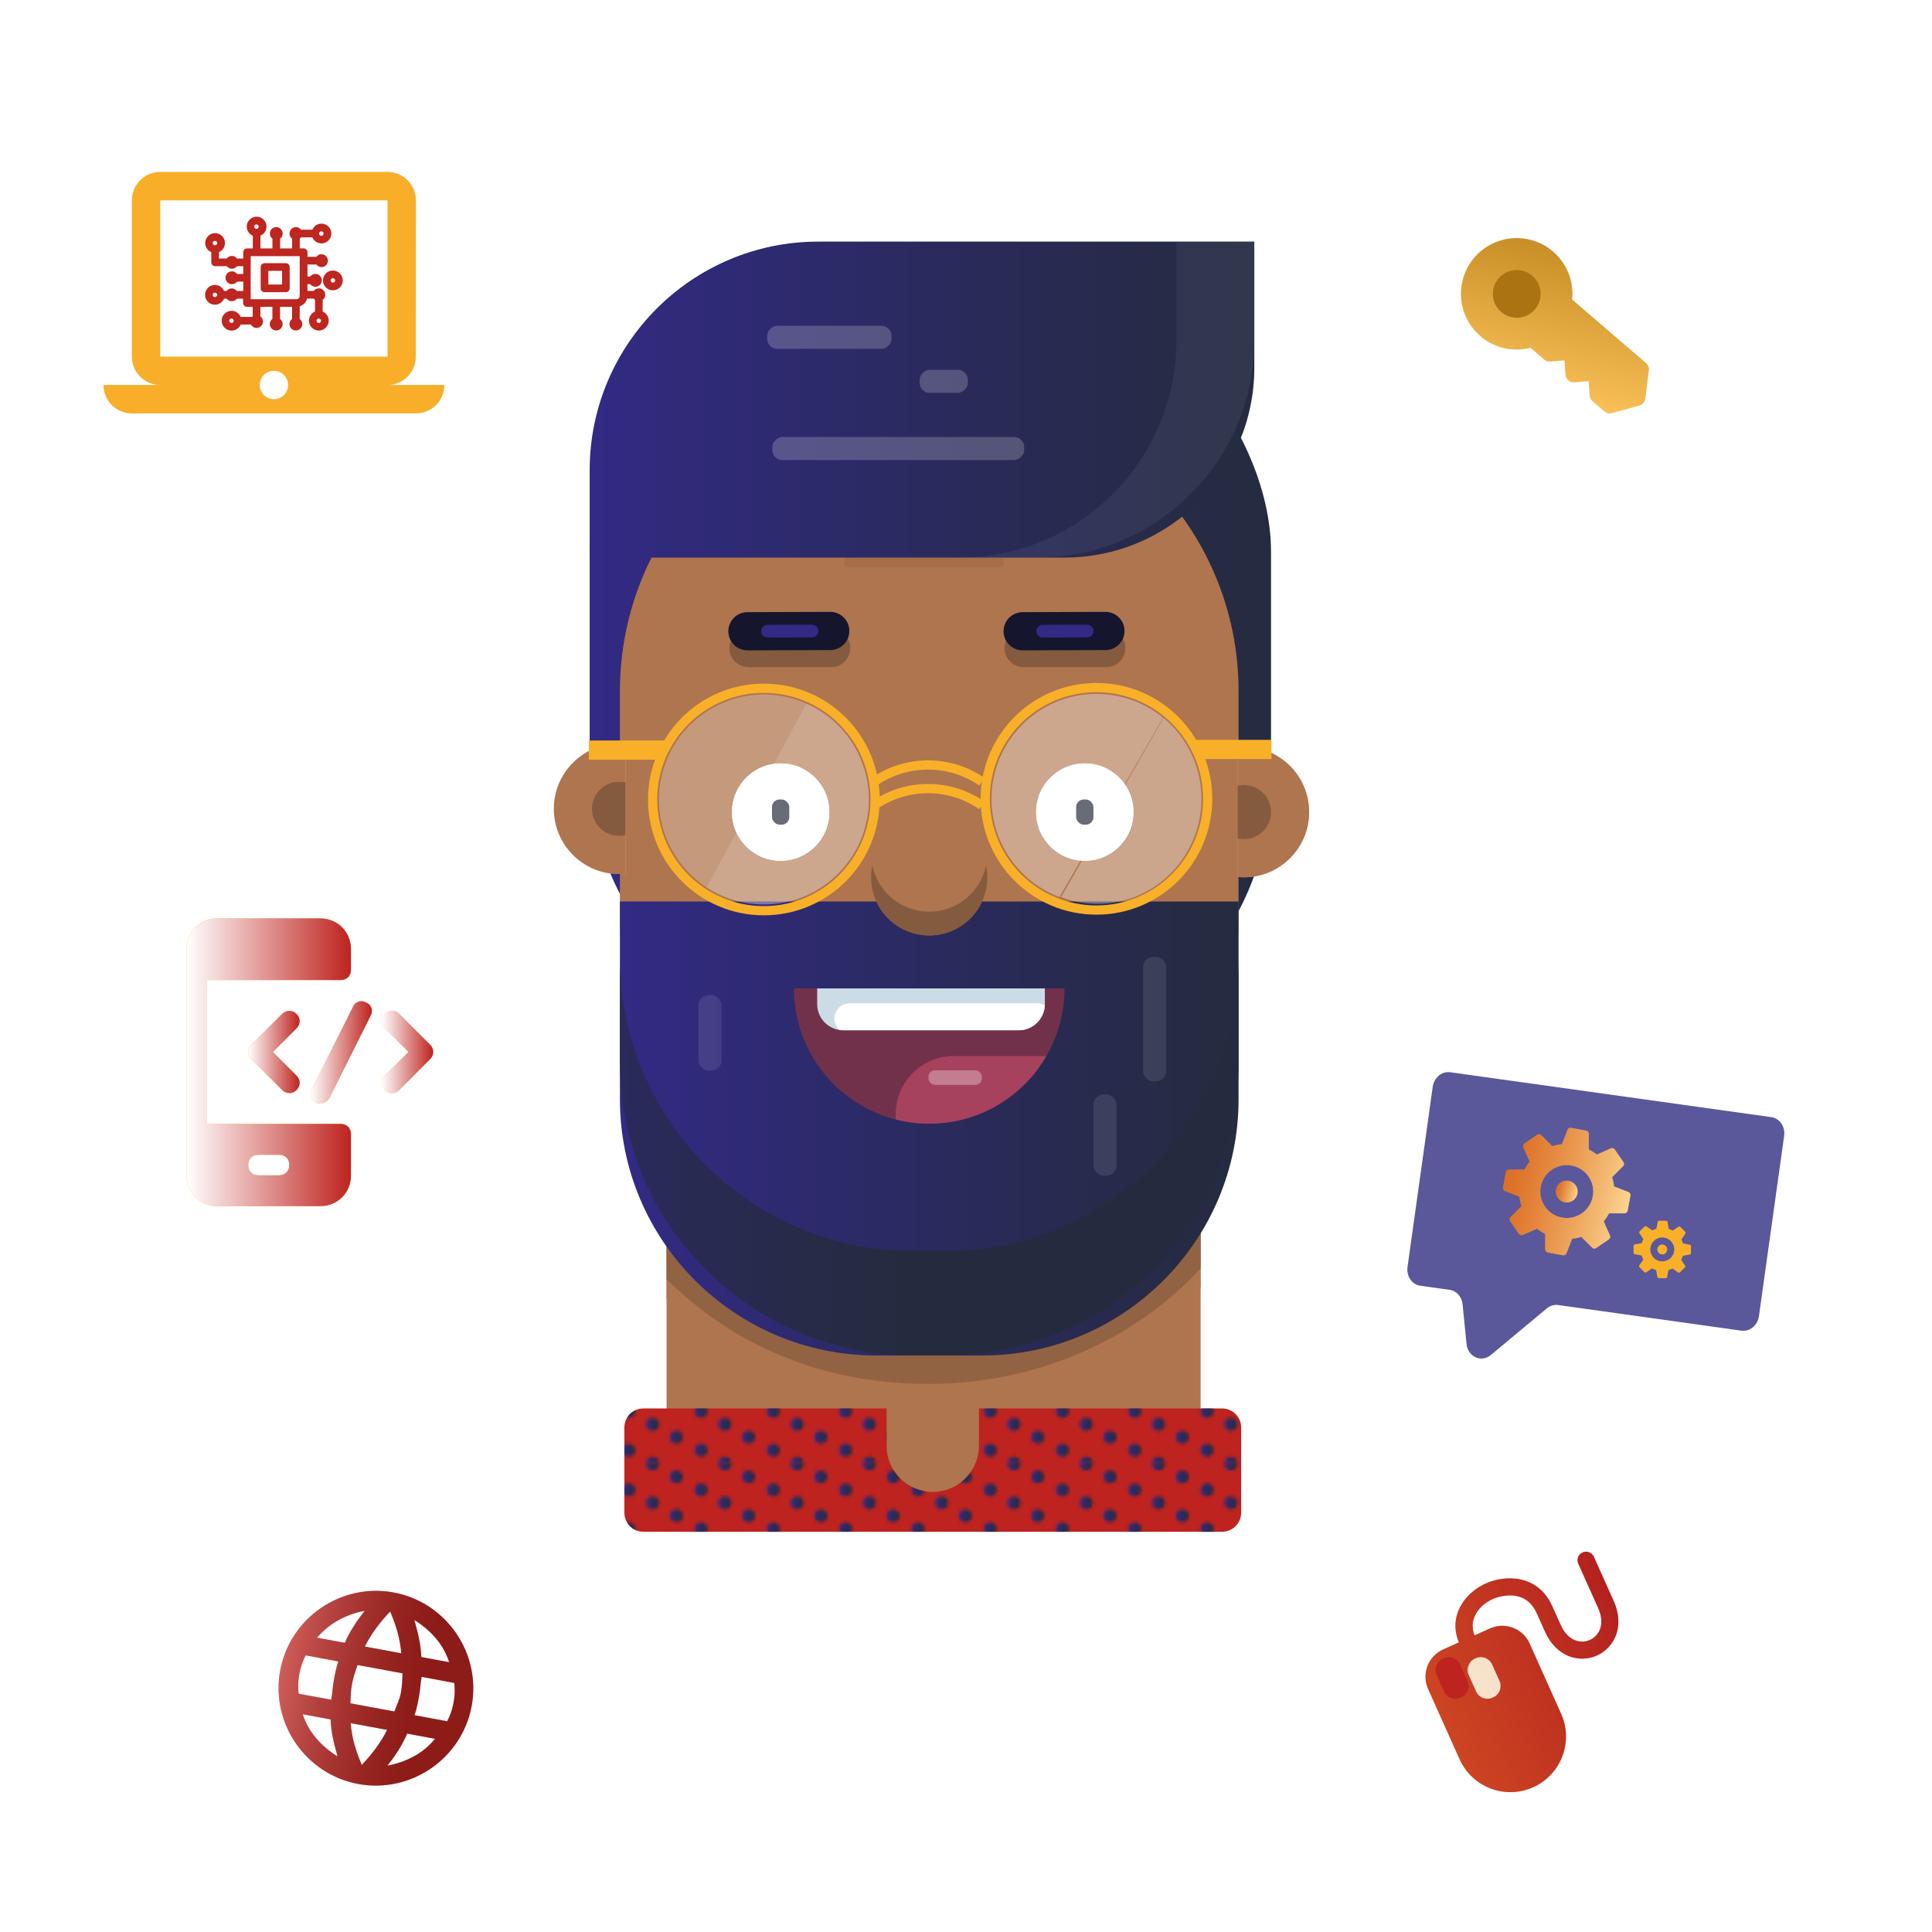 <?xml version="1.0" encoding="UTF-8"?>
<svg xmlns="http://www.w3.org/2000/svg" xmlns:xlink="http://www.w3.org/1999/xlink" viewBox="0 0 750 750">
  <defs>
    <style>
      .cls-1, .cls-2 {
        opacity: .68;
      }

      .cls-3, .cls-4 {
        fill: #be2620;
      }

      .cls-5 {
        fill: #ac7313;
      }

      .cls-6 {
        fill: #f8ae29;
      }

      .cls-7 {
        fill: #be231f;
      }

      .cls-8, .cls-9, .cls-10, .cls-11, .cls-12, .cls-13, .cls-14, .cls-15 {
        fill: #fff;
      }

      .cls-16 {
        fill: url(#Dégradé_sans_nom_45);
      }

      .cls-16, .cls-4 {
        fill-rule: evenodd;
      }

      .cls-17, .cls-18, .cls-11 {
        opacity: .24;
      }

      .cls-17, .cls-2, .cls-19 {
        fill: #845b3e;
      }

      .cls-20 {
        fill: url(#Dégradé_sans_nom_97-2);
      }

      .cls-21 {
        fill: url(#Dégradé_sans_nom_8-2);
      }

      .cls-22 {
        fill: url(#Dégradé_sans_nom_97-4);
      }

      .cls-23 {
        fill: #5a579b;
      }

      .cls-24, .cls-9 {
        opacity: .26;
      }

      .cls-24, .cls-25 {
        mix-blend-mode: multiply;
      }

      .cls-26 {
        fill: url(#Dégradé_sans_nom_97-9);
      }

      .cls-27 {
        fill: #bd241f;
        opacity: .33;
      }

      .cls-28 {
        isolation: isolate;
      }

      .cls-29 {
        fill: url(#Dégradé_sans_nom_97);
      }

      .cls-30 {
        fill: #15152d;
      }

      .cls-31 {
        fill: url(#Dégradé_sans_nom_97-11);
      }

      .cls-32 {
        fill: #4e0e1e;
      }

      .cls-10 {
        opacity: .1;
      }

      .cls-33 {
        fill: #d1def2;
        opacity: .07;
      }

      .cls-34 {
        fill: url(#Dégradé_sans_nom_38-2);
      }

      .cls-35 {
        fill: url(#Dégradé_sans_nom_97-6);
      }

      .cls-36 {
        fill: url(#Dégradé_sans_nom_97-5);
      }

      .cls-37 {
        stroke: #f9b029;
        stroke-miterlimit: 10;
        stroke-width: 3.58px;
      }

      .cls-37, .cls-38 {
        fill: none;
      }

      .cls-39 {
        fill: #af754e;
      }

      .cls-40 {
        fill: url(#Dégradé_sans_nom_8-3);
      }

      .cls-41 {
        fill: url(#Dégradé_sans_nom_97-3);
      }

      .cls-42 {
        fill: #72314a;
      }

      .cls-43 {
        fill: url(#Dégradé_sans_nom_97-10);
      }

      .cls-44 {
        fill: url(#Dégradé_sans_nom_13);
        opacity: .22;
      }

      .cls-45 {
        fill: #7f1818;
      }

      .cls-46 {
        mix-blend-mode: hard-light;
        opacity: .69;
      }

      .cls-47 {
        fill: #15182d;
      }

      .cls-48 {
        fill: url(#Dégradé_sans_nom_96);
      }

      .cls-49 {
        fill: url(#Dégradé_sans_nom_97-8);
      }

      .cls-12 {
        opacity: .2;
      }

      .cls-13 {
        opacity: .35;
      }

      .cls-50 {
        fill: url(#Dégradé_sans_nom_8);
      }

      .cls-51 {
        fill: #cbdce6;
      }

      .cls-52 {
        fill: url(#Dégradé_sans_nom_97-7);
      }

      .cls-53 {
        fill: url(#Dégradé_sans_nom_38);
      }

      .cls-54 {
        fill: #f5bf9b;
        opacity: .63;
      }

      .cls-55 {
        fill: #383838;
      }

      .cls-56 {
        fill: #f9b029;
      }

      .cls-57 {
        fill: url(#Dégradé_sans_nom_8-4);
      }

      .cls-58 {
        fill: #322a84;
      }

      .cls-14 {
        opacity: .31;
      }

      .cls-59 {
        fill: url(#Nouveau_motif);
      }

      .cls-15 {
        opacity: .36;
      }

      .cls-60 {
        fill: #a6425e;
      }
    </style>
    <linearGradient id="Dégradé_sans_nom_97" data-name="Dégradé sans nom 97" x1="228.91" y1="258.42" x2="493.41" y2="258.42" gradientUnits="userSpaceOnUse">
      <stop offset="0" stop-color="#322a84"/>
      <stop offset=".62" stop-color="#292a56"/>
      <stop offset="1" stop-color="#252b3f"/>
    </linearGradient>
    <linearGradient id="Dégradé_sans_nom_97-2" data-name="Dégradé sans nom 97" x1="240.65" y1="438.09" x2="480.81" y2="438.09" xlink:href="#Dégradé_sans_nom_97"/>
    <linearGradient id="Dégradé_sans_nom_97-3" data-name="Dégradé sans nom 97" x1="109.03" y1="449.01" x2="349.19" y2="449.01" xlink:href="#Dégradé_sans_nom_97"/>
    <linearGradient id="Dégradé_sans_nom_97-4" data-name="Dégradé sans nom 97" x1="-35.95" y1="-15750.58" x2="-31.82" y2="-15750.58" gradientTransform="translate(45.22 -15725.81) scale(1 -1)" xlink:href="#Dégradé_sans_nom_97"/>
    <linearGradient id="Dégradé_sans_nom_97-5" data-name="Dégradé sans nom 97" x1="-43.51" y1="-15746.45" x2="-39.38" y2="-15746.45" gradientTransform="translate(45.22 -15725.81) scale(1 -1)" xlink:href="#Dégradé_sans_nom_97"/>
    <linearGradient id="Dégradé_sans_nom_97-6" data-name="Dégradé sans nom 97" x1="-28.39" y1="-15742.32" x2="-24.26" y2="-15742.32" gradientTransform="translate(45.22 -15725.81) scale(1 -1)" xlink:href="#Dégradé_sans_nom_97"/>
    <linearGradient id="Dégradé_sans_nom_97-7" data-name="Dégradé sans nom 97" x1="-35.95" y1="-15738.2" x2="-31.82" y2="-15738.2" gradientTransform="translate(45.22 -15725.81) scale(1 -1)" xlink:href="#Dégradé_sans_nom_97"/>
    <linearGradient id="Dégradé_sans_nom_97-8" data-name="Dégradé sans nom 97" x1="-43.51" y1="-15734.07" x2="-39.38" y2="-15734.07" gradientTransform="translate(45.22 -15725.81) scale(1 -1)" xlink:href="#Dégradé_sans_nom_97"/>
    <linearGradient id="Dégradé_sans_nom_97-9" data-name="Dégradé sans nom 97" x1="-28.39" y1="-15729.94" x2="-24.26" y2="-15729.94" gradientTransform="translate(45.22 -15725.81) scale(1 -1)" xlink:href="#Dégradé_sans_nom_97"/>
    <linearGradient id="Dégradé_sans_nom_97-10" data-name="Dégradé sans nom 97" x1="-35.95" y1="-15725.81" x2="-31.82" y2="-15725.81" gradientTransform="translate(45.22 -15725.81) scale(1 -1)" xlink:href="#Dégradé_sans_nom_97"/>
    <pattern id="Nouveau_motif" data-name="Nouveau motif" x="0" y="0" width="22.68" height="24.77" patternTransform="translate(1305.77 1818.8) scale(1.22)" patternUnits="userSpaceOnUse" viewBox="0 0 22.68 24.77">
      <g>
        <rect class="cls-38" width="22.68" height="24.77"/>
        <circle class="cls-22" cx="11.34" cy="24.77" r="2.06"/>
        <circle class="cls-36" cx="3.78" cy="20.64" r="2.06"/>
        <circle class="cls-35" cx="18.9" cy="16.51" r="2.06"/>
        <circle class="cls-52" cx="11.34" cy="12.39" r="2.06"/>
        <circle class="cls-49" cx="3.78" cy="8.26" r="2.06"/>
        <circle class="cls-26" cx="18.9" cy="4.13" r="2.06"/>
        <circle class="cls-43" cx="11.34" cy="0" r="2.06"/>
      </g>
    </pattern>
    <linearGradient id="Dégradé_sans_nom_97-11" data-name="Dégradé sans nom 97" x1="228.91" y1="155.13" x2="486.92" y2="155.13" xlink:href="#Dégradé_sans_nom_97"/>
    <linearGradient id="Dégradé_sans_nom_45" data-name="Dégradé sans nom 45" x1="252" y1="1289.81" x2="327.63" y2="1289.81" gradientTransform="translate(96.18 -665.66) rotate(10.51)" gradientUnits="userSpaceOnUse">
      <stop offset="0" stop-color="#fff"/>
      <stop offset=".1" stop-color="#c9c9c9"/>
      <stop offset=".23" stop-color="#8d8d8d"/>
      <stop offset=".36" stop-color="#5a5a5a"/>
      <stop offset=".48" stop-color="#333"/>
      <stop offset=".58" stop-color="#171717"/>
      <stop offset=".68" stop-color="#060606"/>
      <stop offset=".75" stop-color="#000"/>
    </linearGradient>
    <linearGradient id="Dégradé_sans_nom_8" data-name="Dégradé sans nom 8" x1="72.41" y1="412.37" x2="136.24" y2="412.37" gradientUnits="userSpaceOnUse">
      <stop offset="0" stop-color="#fff"/>
      <stop offset="1" stop-color="#be231f"/>
    </linearGradient>
    <linearGradient id="Dégradé_sans_nom_8-2" data-name="Dégradé sans nom 8" x1="96.35" y1="408.38" x2="116.3" y2="408.38" xlink:href="#Dégradé_sans_nom_8"/>
    <linearGradient id="Dégradé_sans_nom_8-3" data-name="Dégradé sans nom 8" x1="148.21" y1="408.38" x2="168.16" y2="408.38" xlink:href="#Dégradé_sans_nom_8"/>
    <linearGradient id="Dégradé_sans_nom_8-4" data-name="Dégradé sans nom 8" x1="120.52" y1="408.5" x2="144.39" y2="408.5" xlink:href="#Dégradé_sans_nom_8"/>
    <linearGradient id="Dégradé_sans_nom_38" data-name="Dégradé sans nom 38" x1="675.91" y1="456.71" x2="684.4" y2="456.71" gradientTransform="translate(38.93 -126.6) rotate(12.1)" gradientUnits="userSpaceOnUse">
      <stop offset="0" stop-color="#bd251f"/>
      <stop offset=".1" stop-color="#c0302b"/>
      <stop offset=".27" stop-color="#ca504b"/>
      <stop offset=".51" stop-color="#d9837f"/>
      <stop offset=".8" stop-color="#eec8c7"/>
      <stop offset="1" stop-color="#fff"/>
    </linearGradient>
    <linearGradient id="Dégradé_sans_nom_38-2" data-name="Dégradé sans nom 38" x1="655.47" y1="456.71" x2="704.83" y2="456.71" xlink:href="#Dégradé_sans_nom_38"/>
    <linearGradient id="Dégradé_sans_nom_13" data-name="Dégradé sans nom 13" x1="529.48" y1="152.75" x2="587.86" y2="152.75" gradientTransform="translate(325.4 633.05) rotate(-76.46)" gradientUnits="userSpaceOnUse">
      <stop offset="0" stop-color="#fff"/>
      <stop offset="1" stop-color="#1d1d1b"/>
    </linearGradient>
    <linearGradient id="Dégradé_sans_nom_96" data-name="Dégradé sans nom 96" x1="529.62" y1="637.26" x2="609.35" y2="637.26" gradientTransform="translate(-184.79 301.35) rotate(-24.14)" gradientUnits="userSpaceOnUse">
      <stop offset="0" stop-color="#f9ae29"/>
      <stop offset="1" stop-color="#911d1d"/>
    </linearGradient>
  </defs>
  <g class="cls-28">
    <g id="Calque_1" data-name="Calque 1">
      <g>
        <g>
          <path class="cls-8" d="M617.39,179.26h1.9c-.09-.5-.13-1.02-.13-1.55,0-5,4.05-9.06,9.06-9.06,5,0,9.06,4.05,9.06,9.06,0,.53-.05,1.04-.13,1.55h4.55c2.93,0,5.3,2.37,5.3,5.3h0c0,2.93-2.37,5.3-5.3,5.3h-24.3c-2.93,0-5.3-2.37-5.3-5.3h0c0-2.93,2.37-5.3,5.3-5.3Z"/>
          <circle class="cls-8" cx="613.19" cy="174.18" r="3.09"/>
        </g>
        <g>
          <path class="cls-8" d="M203.86,697.71h1.9c-.09-.5-.13-1.02-.13-1.55,0-5,4.05-9.06,9.06-9.06,5,0,9.06,4.05,9.06,9.06,0,.53-.05,1.04-.13,1.55h4.55c2.93,0,5.3,2.37,5.3,5.3h0c0,2.93-2.37,5.3-5.3,5.3h-24.3c-2.93,0-5.3-2.37-5.3-5.3h0c0-2.93,2.37-5.3,5.3-5.3Z"/>
          <circle class="cls-8" cx="199.66" cy="692.63" r="3.09"/>
        </g>
        <g>
          <rect class="cls-29" x="228.91" y="104.48" width="264.5" height="307.9" rx="109.79" ry="109.79"/>
          <path class="cls-39" d="M466.08,417.53v161.75h-207.32v-163.66c20.13,42.01,57.32,70.2,99.89,70.2h8.46c41.92,0,78.63-27.34,98.97-68.29Z"/>
          <path class="cls-39" d="M466.08,417.53v82.07c-25.4,29.93-63.3,48.92-105.65,48.92s-76.37-17.1-101.67-44.43v-88.48c20.13,42.01,57.32,70.2,99.89,70.2h8.46c41.92,0,78.63-27.34,98.97-68.29Z"/>
          <path class="cls-2" d="M466.08,417.36v75.1c-25.4,27.38-63.3,44.77-105.65,44.77s-76.37-15.65-101.67-40.65v-80.96c20.13,38.44,57.32,64.24,99.89,64.24h8.46c41.92,0,78.63-25.02,98.97-62.49Z"/>
          <path class="cls-39" d="M480.81,268.37v88.55c0,22.06-6.17,42.69-16.88,60.25-20.34,33.34-57.04,55.6-98.97,55.6h-8.46c-42.57,0-79.76-22.95-99.89-57.15-10.15-17.21-15.96-37.28-15.96-58.7v-88.55c0-63.98,51.87-115.85,115.85-115.85h8.46c63.98,0,115.85,51.87,115.85,115.85Z"/>
          <rect class="cls-55" x="294.26" y="301.41" width="17.57" height="25.15" rx="7.68" ry="7.68"/>
          <path class="cls-32" d="M413.24,365.72c0,9.57-2.56,18.54-7.03,26.26-9.08,15.69-26.05,26.26-45.48,26.26-4.49,0-8.85-.56-13.01-1.63-22.71-5.77-39.5-26.36-39.5-50.88h105.02Z"/>
          <path class="cls-51" d="M405.61,365.72v6.09c0,.16,0,.33-.01,.49-.26,5.38-4.69,9.68-10.15,9.68h-68.06c-.49,0-.96-.04-1.42-.11-4.95-.68-8.74-4.92-8.74-10.05v-6.09h88.38Z"/>
          <path class="cls-45" d="M406.21,391.97c-9.08,15.69-26.05,26.26-45.48,26.26-4.49,0-8.85-.56-13.01-1.63v-2.07c0-12.46,10.1-22.56,22.56-22.56h35.93Z"/>
          <rect class="cls-14" x="360.43" y="397.52" width="20.72" height="5.64" rx="2.47" ry="2.47"/>
          <path class="cls-8" d="M405.59,372.29c-.26,5.38-4.69,9.68-10.15,9.68h-68.06c-.49,0-.96-.04-1.42-.11-1.24-1.08-2.02-2.67-2.02-4.45,0-1.64,.67-3.12,1.74-4.21,1.08-1.07,2.56-1.74,4.21-1.74h72.7c1.09,0,2.13,.3,3,.83Z"/>
          <circle class="cls-8" cx="303.04" cy="315.25" r="18.89"/>
          <rect class="cls-47" x="299.68" y="310.36" width="6.72" height="9.77" rx="2.94" ry="2.94"/>
          <circle class="cls-8" cx="421.12" cy="315.25" r="18.89"/>
          <rect class="cls-47" x="417.75" y="310.36" width="6.72" height="9.77" rx="2.94" ry="2.94"/>
          <path class="cls-54" d="M242.8,288.78v50.41c-.81,.09-1.64,.12-2.47,.12-13.99,0-25.32-11.34-25.32-25.32s11.33-25.33,25.32-25.33c.83,0,1.65,.04,2.47,.12Z"/>
          <path class="cls-54" d="M242.8,303.76v20.43c-.79,.19-1.62,.29-2.47,.29-5.8,0-10.51-4.7-10.51-10.5s4.72-10.51,10.51-10.51c.85,0,1.68,.1,2.47,.29Z"/>
          <path class="cls-54" d="M480.43,290.04v50.41c.81,.09,1.64,.12,2.47,.12,13.99,0,25.32-11.34,25.32-25.32,0-13.99-11.33-25.33-25.32-25.33-.83,0-1.65,.04-2.47,.12Z"/>
          <path class="cls-54" d="M480.43,305.03v20.43c.79,.19,1.62,.29,2.47,.29,5.8,0,10.51-4.7,10.51-10.5s-4.72-10.51-10.51-10.51c-.85,0-1.68,.1-2.47,.29Z"/>
          <path class="cls-54" d="M466.08,417.17v30.9c-20.34,33.34-57.04,55.6-98.97,55.6h-8.46c-42.57,0-79.76-22.95-99.89-57.15v-30.9c20.13,34.2,57.32,57.15,99.89,57.15h8.46c41.92,0,78.63-22.26,98.97-55.6Z"/>
          <rect class="cls-55" x="294.26" y="301.41" width="17.57" height="25.15" rx="7.68" ry="7.68"/>
          <circle class="cls-8" cx="303.04" cy="315.25" r="18.89"/>
          <rect class="cls-47" x="299.68" y="310.36" width="6.72" height="9.77" rx="2.94" ry="2.94"/>
          <circle class="cls-8" cx="421.12" cy="315.25" r="18.89"/>
          <rect class="cls-47" x="417.75" y="310.36" width="6.72" height="9.77" rx="2.94" ry="2.94"/>
          <path class="cls-39" d="M242.8,288.78v50.41c-.81,.09-1.64,.12-2.47,.12-13.99,0-25.32-11.34-25.32-25.32s11.33-25.33,25.32-25.33c.83,0,1.65,.04,2.47,.12Z"/>
          <path class="cls-19" d="M242.8,303.76v20.43c-.79,.19-1.62,.29-2.47,.29-5.8,0-10.51-4.7-10.51-10.5s4.72-10.51,10.51-10.51c.85,0,1.68,.1,2.47,.29Z"/>
          <path class="cls-39" d="M480.43,290.04v50.41c.81,.09,1.64,.12,2.47,.12,13.99,0,25.32-11.34,25.32-25.32,0-13.99-11.33-25.33-25.32-25.33-.83,0-1.65,.04-2.47,.12Z"/>
          <path class="cls-19" d="M480.43,305.03v20.43c.79,.19,1.62,.29,2.47,.29,5.8,0,10.51-4.7,10.51-10.5s-4.72-10.51-10.51-10.51c-.85,0-1.68,.1-2.47,.29Z"/>
          <path class="cls-27" d="M466.08,417.17v30.9c-20.34,33.34-57.04,55.6-98.97,55.6h-8.46c-42.57,0-79.76-22.95-99.89-57.15v-30.9c20.13,34.2,57.32,57.15,99.89,57.15h8.46c41.92,0,78.63-22.26,98.97-55.6Z"/>
          <path class="cls-20" d="M240.65,349.97h240.16v76.74c0,54.91-44.58,99.49-99.49,99.49h-41.18c-54.91,0-99.49-44.58-99.49-99.49v-76.74h0Z"/>
          <path class="cls-41" d="M480.81,371.81v40.56c0,62.87-50.97,113.83-113.83,113.83h-12.51c-62.87,0-113.82-50.97-113.82-113.83v-40.56c0,62.87,50.95,113.82,113.82,113.82h12.51c62.87,0,113.83-50.95,113.83-113.82Z"/>
          <g>
            <path class="cls-42" d="M413.24,383.69c0,9.57-2.56,18.54-7.03,26.26-9.08,15.69-26.05,26.26-45.48,26.26-4.49,0-8.85-.56-13.01-1.63-22.71-5.77-39.5-26.36-39.5-50.88h105.02Z"/>
            <path class="cls-51" d="M405.61,383.69v6.09c0,.16,0,.33-.01,.49-.26,5.38-4.69,9.68-10.15,9.68h-68.06c-.49,0-.96-.04-1.42-.11-4.95-.68-8.74-4.92-8.74-10.05v-6.09h88.38Z"/>
            <path class="cls-60" d="M406.21,409.95c-9.08,15.69-26.05,26.26-45.48,26.26-4.49,0-8.85-.56-13.01-1.63v-2.07c0-12.46,10.1-22.56,22.56-22.56h35.93Z"/>
            <rect class="cls-14" x="360.43" y="415.5" width="20.72" height="5.64" rx="2.47" ry="2.47"/>
            <path class="cls-8" d="M405.59,390.27c-.26,5.38-4.69,9.68-10.15,9.68h-68.06c-.49,0-.96-.04-1.42-.11-1.24-1.08-2.02-2.67-2.02-4.45,0-1.64,.67-3.12,1.74-4.21,1.08-1.07,2.56-1.74,4.21-1.74h72.7c1.09,0,2.13,.3,3,.83Z"/>
          </g>
          <path class="cls-7" d="M474.43,546.76h-94.41v14.47c0,9.9-8.02,17.92-17.92,17.92s-17.92-8.02-17.92-17.92v-14.47h-94.41c-4.08,0-7.39,3.31-7.39,7.39v33.09c0,4.08,3.31,7.39,7.39,7.39h224.66c4.08,0,7.39-3.31,7.39-7.39v-33.09c0-4.08-3.31-7.39-7.39-7.39Z"/>
          <path class="cls-59" d="M474.43,546.76h-94.41v14.47c0,9.9-8.02,17.92-17.92,17.92s-17.92-8.02-17.92-17.92v-14.47h-94.41c-4.08,0-7.39,3.31-7.39,7.39v33.09c0,4.08,3.31,7.39,7.39,7.39h224.66c4.08,0,7.39-3.31,7.39-7.39v-33.09c0-4.08-3.31-7.39-7.39-7.39Z"/>
          <g>
            <path class="cls-19" d="M322.66,258.98h-32.13c-4.09,0-7.41-3.32-7.41-7.41h0c0-4.09,3.32-7.41,7.41-7.41h32.13c4.09,0,7.41,3.32,7.41,7.41h0c0,4.09-3.32,7.41-7.41,7.41Z"/>
            <g>
              <path class="cls-30" d="M322.32,252.36l-32.13,.11c-4.09,.01-7.43-3.29-7.44-7.39h0c-.01-4.09,3.29-7.43,7.39-7.44l32.13-.11c4.09-.01,7.43,3.29,7.44,7.39h0c.01,4.09-3.29,7.43-7.39,7.44Z"/>
              <path class="cls-58" d="M315.25,247.44l-17.3,.06c-1.37,0-2.48-1.1-2.48-2.46h0c0-1.36,1.1-2.47,2.46-2.48l17.3-.06c1.36,0,2.48,1.1,2.48,2.46h0c0,1.37-1.1,2.48-2.46,2.48Z"/>
            </g>
          </g>
          <g>
            <path class="cls-19" d="M429.48,258.98h-32.13c-4.09,0-7.41-3.32-7.41-7.41h0c0-4.09,3.32-7.41,7.41-7.41h32.13c4.09,0,7.41,3.32,7.41,7.41h0c0,4.09-3.32,7.41-7.41,7.41Z"/>
            <g>
              <path class="cls-30" d="M429.15,252.36l-32.13,.11c-4.09,.01-7.43-3.29-7.44-7.39h0c-.01-4.09,3.29-7.43,7.39-7.44l32.13-.11c4.09-.01,7.43,3.29,7.44,7.39h0c.01,4.09-3.29,7.43-7.39,7.44Z"/>
              <path class="cls-58" d="M422.08,247.44l-17.3,.06c-1.37,0-2.48-1.1-2.48-2.46h0c0-1.36,1.1-2.47,2.46-2.48l17.3-.06c1.36,0,2.48,1.1,2.48,2.46h0c0,1.37-1.1,2.48-2.46,2.48Z"/>
            </g>
          </g>
          <rect class="cls-10" x="443.75" y="371.47" width="8.96" height="48.28" rx="3.91" ry="3.91"/>
          <rect class="cls-10" x="424.48" y="424.87" width="8.96" height="31.51" rx="3.91" ry="3.91"/>
          <rect class="cls-10" x="271.13" y="386.32" width="8.96" height="29.29" rx="3.91" ry="3.91"/>
          <circle class="cls-39" cx="360.73" cy="340.57" r="22.55"/>
          <path class="cls-19" d="M383.28,340.57c0,12.46-10.09,22.55-22.55,22.55s-22.55-10.09-22.55-22.55c0-1.58,.16-3.12,.47-4.61,2.11,10.25,11.19,17.95,22.07,17.95s19.96-7.71,22.07-17.95c.32,1.48,.47,3.03,.47,4.61Z"/>
          <rect class="cls-17" x="327.67" y="216.46" width="61.99" height="3.79" rx="1.26" ry="1.26"/>
          <path class="cls-37" d="M339.37,303.47c2.21-1.56,10.22-6.8,21.84-6.5,10.45,.27,17.58,4.85,19.93,6.5"/>
          <path class="cls-37" d="M339.37,312.64c2.21-1.56,10.22-6.8,21.84-6.5,10.45,.27,17.58,4.85,19.93,6.5"/>
          <circle class="cls-37" cx="296.53" cy="310.36" r="43.18"/>
          <rect class="cls-56" x="228.59" y="287.47" width="29.25" height="7.45" transform="translate(486.42 582.38) rotate(-180)"/>
          <circle class="cls-37" cx="425.64" cy="310.1" r="43.18"/>
          <rect class="cls-56" x="464.34" y="287.21" width="29.25" height="7.45"/>
          <path class="cls-31" d="M317.68,93.79h169.24v48.99c0,40.66-33.01,73.67-73.67,73.67H228.91v-33.89c0-48.99,39.78-88.77,88.77-88.77Z"/>
          <path class="cls-33" d="M486.92,93.8v38.37c0,46.54-37.73,84.28-84.28,84.28h-30.24c46.54,0,84.28-37.74,84.28-84.28v-38.37h30.24Z"/>
          <rect class="cls-12" x="317.46" y="106.8" width="8.96" height="48.28" rx="3.91" ry="3.91" transform="translate(191 452.88) rotate(-90)"/>
          <rect class="cls-12" x="361.87" y="138.69" width="8.96" height="18.7" rx="3.91" ry="3.91" transform="translate(218.32 514.39) rotate(-90)"/>
          <rect class="cls-12" x="344.22" y="125.24" width="8.96" height="97.77" rx="3.91" ry="3.91" transform="translate(174.57 522.82) rotate(-90)"/>
          <path class="cls-15" d="M451.5,278.62l-40.21,69.62c-15.4-5.82-26.39-20.72-26.39-38.14,0-22.46,18.28-40.74,40.74-40.74,9.8,0,18.82,3.48,25.85,9.26Z"/>
          <path class="cls-13" d="M466.4,310.1c0,22.47-18.07,40.76-40.29,40.76-5,0-9.78-.92-14.19-2.61l39.75-69.62c8.99,7.49,14.73,18.82,14.73,31.48Z"/>
          <path class="cls-15" d="M337.29,310.37c0,22.46-18.28,40.74-40.76,40.74-8.2,0-15.85-2.44-22.26-6.64l38.8-71.35c14.26,6.34,24.21,20.65,24.21,37.24Z"/>
          <path class="cls-9" d="M313.07,273.12l-38.8,71.35c-11.12-7.28-18.49-19.85-18.49-34.11,0-22.47,18.28-40.76,40.74-40.76,5.88,0,11.49,1.25,16.54,3.51Z"/>
        </g>
        <path class="cls-6" d="M150.43,149.45c6.09,0,10.97-4.93,10.97-11.03l.06-60.65c0-6.09-4.93-11.03-11.03-11.03H62.22c-6.09,0-11.03,4.93-11.03,11.03v60.65c0,6.09,4.93,11.03,11.03,11.03h-22.05c0,6.09,4.93,11.03,11.03,11.03h110.27c6.09,0,11.03-4.93,11.03-11.03h-22.05ZM62.22,77.78h88.21v60.65H62.22v-60.65Zm44.11,77.19c-3.03,0-5.51-2.48-5.51-5.51s2.48-5.51,5.51-5.51,5.51,2.48,5.51,5.51-2.48,5.51-5.51,5.51Z"/>
        <g>
          <path class="cls-3" d="M94.35,112.97h-2.4c-.46-.61-1.18-1.01-1.99-1.01s-1.54,.4-1.99,1.01h-.99c-.58-1.38-1.95-2.36-3.54-2.36-2.12,0-3.84,1.72-3.84,3.84s1.72,3.84,3.84,3.84c1.59,0,2.96-.97,3.54-2.36h.99c.46,.61,1.18,1.01,2,1.01s1.54-.4,2-1.01h2.4v1.7c0,.82,.66,1.49,1.49,1.49h2.24v3.7c-.08,.06-.16,.13-.24,.2h-4.43c-.58-1.38-1.95-2.36-3.54-2.36-2.12,0-3.84,1.72-3.84,3.84s1.72,3.84,3.84,3.84c1.59,0,2.96-.97,3.54-2.36h3.97c.42,.78,1.24,1.32,2.19,1.32,1.38,0,2.5-1.12,2.5-2.5,0-.82-.4-1.54-1.01-1.99v-3.71h4.66v4.71c-.61,.46-1.01,1.18-1.01,1.99,0,1.38,1.12,2.5,2.49,2.5s2.5-1.12,2.5-2.5c0-.82-.4-1.54-1.01-1.99v-4.71h4.67v4.71c-.61,.46-1.01,1.18-1.01,1.99,0,1.38,1.12,2.5,2.49,2.5s2.5-1.12,2.5-2.5c0-.82-.4-1.54-1.01-1.99v-4.9c1.4-.43,2.49-1.57,2.86-3h2.57c.15,.2,.32,.37,.51,.51v4.52c-1.38,.58-2.36,1.95-2.36,3.54,0,2.12,1.72,3.84,3.84,3.84s3.84-1.72,3.84-3.84c0-1.59-.97-2.96-2.35-3.54v-4.52c.61-.46,1.01-1.18,1.01-1.99,0-1.38-1.12-2.5-2.5-2.5-.82,0-1.54,.4-1.99,1.01h-2.43v-2.63h1.08c.46,.61,1.18,1.01,2,1.01,1.38,0,2.5-1.12,2.5-2.49s-1.12-2.5-2.5-2.5c-.82,0-1.54,.4-1.99,1.01h-1.08v-4.66h3.44c.46,.61,1.18,1.01,1.99,1.01,1.38,0,2.5-1.12,2.5-2.5s-1.12-2.5-2.5-2.5c-.82,0-1.54,.4-1.99,1.01h-3.44v-1.8c0-.82-.66-1.48-1.48-1.48h-1.51v-3.78c.19-.15,.37-.32,.51-.51h4.37c.58,1.38,1.95,2.36,3.54,2.36,2.12,0,3.84-1.72,3.84-3.84s-1.72-3.84-3.84-3.84c-1.59,0-2.96,.97-3.54,2.36h-4.37c-.46-.61-1.18-1.01-2-1.01-1.37,0-2.49,1.12-2.49,2.5,0,.82,.4,1.54,1.01,1.99v3.78h-4.67v-3.78c.61-.46,1.01-1.18,1.01-1.99,0-1.38-1.12-2.5-2.5-2.5s-2.49,1.12-2.49,2.5c0,.82,.4,1.54,1.01,1.99v3.78h-4.66v-4.94c1.38-.58,2.36-1.95,2.36-3.54,0-2.12-1.72-3.84-3.84-3.84s-3.84,1.72-3.84,3.84c0,1.59,.97,2.96,2.36,3.54v4.94h-2.24c-.82,0-1.49,.66-1.49,1.48v2.44h-2.4c-.46-.61-1.18-1.01-1.99-1.01s-1.54,.4-1.99,1.01h-3.04v-2.47c1.38-.58,2.35-1.95,2.35-3.54,0-2.12-1.72-3.84-3.84-3.84s-3.84,1.72-3.84,3.84c0,1.59,.97,2.96,2.36,3.54v3.96c0,.82,.66,1.49,1.49,1.49h4.53c.46,.61,1.18,1.01,1.99,1.01s1.54-.4,2-1.01h2.4v3.02h-2.4c-.46-.61-1.18-1.01-1.99-1.01-1.38,0-2.5,1.12-2.5,2.5s1.12,2.49,2.5,2.49c.82,0,1.54-.4,2-1.01h2.4v3.63h0Zm-10.92,2.36c-.48,0-.87-.39-.87-.87s.39-.87,.87-.87,.87,.39,.87,.87-.39,.87-.87,.87Zm6.43,10.06c-.48,0-.87-.39-.87-.87s.39-.87,.87-.87,.87,.39,.87,.87-.39,.87-.87,.87Zm34.88-35.58c.48,0,.87,.39,.87,.87s-.39,.87-.87,.87-.87-.39-.87-.87,.39-.87,.87-.87Zm-25.18-2.7c.48,0,.87,.39,.87,.87s-.39,.87-.87,.87-.87-.39-.87-.87,.39-.87,.87-.87Zm-16.13,6.39c.48,0,.87,.39,.87,.87s-.39,.87-.87,.87-.87-.39-.87-.87,.39-.87,.87-.87Zm40.31,31.89c-.48,0-.87-.39-.87-.87s.39-.87,.87-.87,.87,.39,.87,.87-.39,.87-.87,.87Zm-26.42-25.96h19.02v15.46c0,.7-.57,1.27-1.27,1.27h-17.75v-16.73Z"/>
          <path class="cls-3" d="M110.97,102.17h-8.28c-.82,0-1.49,.66-1.49,1.49v8.28c0,.82,.66,1.48,1.49,1.48h8.28c.82,0,1.49-.66,1.49-1.48v-8.28c0-.82-.67-1.49-1.49-1.49Zm-1.48,8.28h-5.31v-5.31h5.31v5.31Z"/>
          <path class="cls-3" d="M129.22,105.02c-2.12,0-3.84,1.72-3.84,3.84s1.72,3.84,3.84,3.84,3.84-1.72,3.84-3.84-1.72-3.84-3.84-3.84Zm0,4.71c-.48,0-.87-.39-.87-.87s.39-.87,.87-.87,.87,.39,.87,.87-.39,.87-.87,.87Z"/>
        </g>
        <g>
          <g id="Page-1">
            <g id="Core">
              <g id="language">
                <path id="Shape" class="cls-4" d="M152.83,618.19c-20.45-3.79-40.28,9.83-44.07,30.28-3.79,20.45,9.83,40.28,30.28,44.07s40.28-9.83,44.07-30.28c3.79-20.45-9.83-40.28-30.28-44.07h0Zm21.52,27.06l-10.78-2c-.22-5.04-1.32-9.47-2.72-14.35,6.21,3.84,11.33,9.41,13.5,16.35h0Zm-22.89-19.63c2.15,5.01,3.85,10.33,4.31,16.18l-14.13-2.62c2.45-4.93,6.02-9.65,9.82-13.56h0Zm-35.52,31.87c-.33-2.37-.22-5.04,.26-7.64,.48-2.6,1.34-5.14,2.49-7.23l12.64,2.34c-.85,2.53-1.27,4.76-1.75,7.37s-.52,4.9-1.01,7.5l-12.64-2.34h0Zm1.6,7.99l10.78,2c.22,5.04,1.32,9.47,2.72,14.35-6.21-3.84-11.33-9.41-13.5-16.35h0Zm16.3-27.74l-10.78-2c4.89-5.63,11.29-9.06,18.47-10.42-3.06,4.05-5.68,7.79-7.69,12.42h0Zm6.6,47.37c-2.15-5.01-3.85-10.33-4.31-16.18l14.13,2.62c-2.45,4.93-6.02,9.65-9.82,13.56h0Zm12.69-20.72l-17.1-3.17c.11-2.67,.15-4.97,.64-7.57,.48-2.6,1.27-4.76,2.12-7.3l17.47,3.24c-.11,2.67-.15,4.97-.64,7.57-.48,2.6-1.64,4.7-2.49,7.23h0Zm-2.75,21.03c2.99-3.68,5.68-7.79,7.69-12.42l10.78,2c-4.52,5.7-11.29,9.06-18.47,10.42h0Zm10.55-19.58c.85-2.53,1.27-4.76,1.75-7.37,.48-2.6,.52-4.9,1.01-7.5l12.64,2.34c.33,2.37,.22,5.04-.26,7.64-.48,2.6-1.34,5.14-2.49,7.23l-12.64-2.34h0Z"/>
              </g>
            </g>
          </g>
          <g class="cls-24">
            <g id="Page-1-2" data-name="Page-1">
              <g id="Core-2" data-name="Core">
                <g id="language-2" data-name="language">
                  <path id="Shape-2" data-name="Shape" class="cls-16" d="M152.83,618.19c-20.45-3.79-40.28,9.83-44.07,30.28-3.79,20.45,9.83,40.28,30.28,44.07s40.28-9.83,44.07-30.28c3.79-20.45-9.83-40.28-30.28-44.07h0Zm21.52,27.06l-10.78-2c-.22-5.04-1.32-9.47-2.72-14.35,6.21,3.84,11.33,9.41,13.5,16.35h0Zm-22.89-19.63c2.15,5.01,3.85,10.33,4.31,16.18l-14.13-2.62c2.45-4.93,6.02-9.65,9.82-13.56h0Zm-35.52,31.87c-.33-2.37-.22-5.04,.26-7.64,.48-2.6,1.34-5.14,2.49-7.23l12.64,2.34c-.85,2.53-1.27,4.76-1.75,7.37s-.52,4.9-1.01,7.5l-12.64-2.34h0Zm1.6,7.99l10.78,2c.22,5.04,1.32,9.47,2.72,14.35-6.21-3.84-11.33-9.41-13.5-16.35h0Zm16.3-27.74l-10.78-2c4.89-5.63,11.29-9.06,18.47-10.42-3.06,4.05-5.68,7.79-7.69,12.42h0Zm6.6,47.37c-2.15-5.01-3.85-10.33-4.31-16.18l14.13,2.62c-2.45,4.93-6.02,9.65-9.82,13.56h0Zm12.69-20.72l-17.1-3.17c.11-2.67,.15-4.97,.64-7.57,.48-2.6,1.27-4.76,2.12-7.3l17.47,3.24c-.11,2.67-.15,4.97-.64,7.57-.48,2.6-1.64,4.7-2.49,7.23h0Zm-2.75,21.03c2.99-3.68,5.68-7.79,7.69-12.42l10.78,2c-4.52,5.7-11.29,9.06-18.47,10.42h0Zm10.55-19.58c.85-2.53,1.27-4.76,1.75-7.37,.48-2.6,.52-4.9,1.01-7.5l12.64,2.34c.33,2.37,.22,5.04-.26,7.64-.48,2.6-1.34,5.14-2.49,7.23l-12.64-2.34h0Z"/>
                </g>
              </g>
            </g>
          </g>
        </g>
        <g>
          <g>
            <path class="cls-6" d="M132.25,380.46c2.39,0,3.99-1.6,3.99-3.99v-7.98c0-6.78-5.19-11.97-11.97-11.97h-39.89c-6.78,0-11.97,5.19-11.97,11.97v87.77c0,6.78,5.19,11.97,11.97,11.97h39.89c6.78,0,11.97-5.19,11.97-11.97v-15.96c0-2.39-1.6-3.99-3.99-3.99h-51.86v-55.85h51.86Zm-31.92,67.82h7.98c2.39,0,3.99,1.6,3.99,3.99s-1.6,3.99-3.99,3.99h-7.98c-2.39,0-3.99-1.6-3.99-3.99s1.6-3.99,3.99-3.99Z"/>
            <path class="cls-6" d="M112.31,424.34c-1.2,0-1.99-.4-2.79-1.2l-11.97-11.97c-1.6-1.6-1.6-3.99,0-5.59l11.97-11.97c1.6-1.6,3.99-1.6,5.59,0s1.6,3.99,0,5.59l-9.18,9.18,9.18,9.18c1.6,1.6,1.6,3.99,0,5.59-.8,.8-1.6,1.2-2.79,1.2Z"/>
            <path class="cls-6" d="M152.2,424.34c-1.2,0-1.99-.4-2.79-1.2-1.6-1.6-1.6-3.99,0-5.59l9.18-9.18-9.18-9.18c-1.6-1.6-1.6-3.99,0-5.59s3.99-1.6,5.59,0l11.97,11.97c1.6,1.6,1.6,3.99,0,5.59l-11.97,11.97c-.8,.8-1.6,1.2-2.79,1.2Z"/>
            <path class="cls-6" d="M124.27,428.33c-.4,0-1.2,0-1.6-.4-1.99-.8-2.79-3.19-1.6-5.19l15.96-31.92c.8-1.99,3.19-2.79,5.19-1.6,1.99,.8,2.79,3.19,1.6,5.19l-15.96,31.92c-.8,1.2-1.99,1.99-3.59,1.99Z"/>
          </g>
          <g class="cls-25">
            <path class="cls-50" d="M132.25,380.46c2.39,0,3.99-1.6,3.99-3.99v-7.98c0-6.78-5.19-11.97-11.97-11.97h-39.89c-6.78,0-11.97,5.19-11.97,11.97v87.77c0,6.78,5.19,11.97,11.97,11.97h39.89c6.78,0,11.97-5.19,11.97-11.97v-15.96c0-2.39-1.6-3.99-3.99-3.99h-51.86v-55.85h51.86Zm-31.92,67.82h7.98c2.39,0,3.99,1.6,3.99,3.99s-1.6,3.99-3.99,3.99h-7.98c-2.39,0-3.99-1.6-3.99-3.99s1.6-3.99,3.99-3.99Z"/>
            <path class="cls-21" d="M112.31,424.34c-1.2,0-1.99-.4-2.79-1.2l-11.97-11.97c-1.6-1.6-1.6-3.99,0-5.59l11.97-11.97c1.6-1.6,3.99-1.6,5.59,0s1.6,3.99,0,5.59l-9.18,9.18,9.18,9.18c1.6,1.6,1.6,3.99,0,5.59-.8,.8-1.6,1.2-2.79,1.2Z"/>
            <path class="cls-40" d="M152.2,424.34c-1.2,0-1.99-.4-2.79-1.2-1.6-1.6-1.6-3.99,0-5.59l9.18-9.18-9.18-9.18c-1.6-1.6-1.6-3.99,0-5.59s3.99-1.6,5.59,0l11.97,11.97c1.6,1.6,1.6,3.99,0,5.59l-11.97,11.97c-.8,.8-1.6,1.2-2.79,1.2Z"/>
            <path class="cls-57" d="M124.27,428.33c-.4,0-1.2,0-1.6-.4-1.99-.8-2.79-3.19-1.6-5.19l15.96-31.92c.8-1.99,3.19-2.79,5.19-1.6,1.99,.8,2.79,3.19,1.6,5.19l-15.96,31.92c-.8,1.2-1.99,1.99-3.59,1.99Z"/>
          </g>
        </g>
        <g>
          <g>
            <path class="cls-11" d="M695.8,447.63l-9.78,69.93c-.5,3.58-3.54,6.11-6.79,5.66l-71.13-9.95c-1.56-.22-3.15,.25-4.43,1.31l-12.98,10.81-8.74,7.28c-3.7,3.08-8.94,.7-9.44-4.29l-1.18-11.78-.36-3.62c-.29-2.93-2.35-5.23-5.01-5.6l-11.38-1.59c-3.25-.45-5.48-3.72-4.98-7.3l9.78-69.93c.5-3.58,3.54-6.11,6.79-5.66l124.65,17.43c3.25,.45,5.48,3.72,4.98,7.3Z"/>
            <path class="cls-23" d="M692.6,440.97l-9.78,69.93c-.5,3.58-3.54,6.11-6.79,5.66l-71.13-9.95c-1.56-.22-3.15,.25-4.43,1.31l-12.98,10.81-8.74,7.28c-3.7,3.08-8.94,.7-9.44-4.29l-1.18-11.78-.36-3.62c-.29-2.93-2.35-5.23-5.01-5.6l-11.38-1.59c-3.25-.45-5.48-3.72-4.98-7.3l9.78-69.93c.5-3.58,3.54-6.11,6.79-5.66l124.65,17.43c3.25,.45,5.48,3.72,4.98,7.3Z"/>
          </g>
          <g>
            <g>
              <circle class="cls-56" cx="608.21" cy="462.56" r="4.24"/>
              <path class="cls-56" d="M584.57,455.1l-1.1,5.88c-.1,.55,.24,1.17,.76,1.37l5.62,2.18c.14,1.27,.39,2.51,.78,3.71l-4.25,4.25c-.4,.4-.46,1.1-.14,1.56l3.38,4.93c.32,.46,.99,.66,1.51,.43l5.53-2.44c.98,.78,2.04,1.47,3.18,2.04v6c0,.56,.45,1.1,1.01,1.2l5.88,1.1c.55,.1,1.17-.24,1.37-.76l2.19-5.65c1.22-.14,2.41-.39,3.56-.76l4.22,4.22c.4,.4,1.1,.46,1.56,.14l4.93-3.38c.46-.32,.66-.99,.43-1.51l-2.41-5.46c.78-.96,1.46-2.02,2.04-3.14h6.03c.56,0,1.1-.45,1.2-1.01l1.1-5.88c.1-.55-.24-1.17-.76-1.37l-5.62-2.18c-.13-1.23-.38-2.43-.75-3.59l4.27-4.27c.4-.4,.46-1.1,.14-1.56l-3.38-4.94c-.32-.46-.99-.66-1.51-.43l-5.49,2.42c-.95-.77-1.98-1.44-3.08-2.02v-6.06c0-.56-.45-1.1-1.01-1.21l-5.88-1.1c-.55-.1-1.17,.24-1.37,.76l-2.17,5.6c-1.28,.13-2.54,.39-3.74,.77l-4.3-4.3c-.4-.4-1.1-.46-1.56-.14l-4.93,3.38c-.46,.32-.66,.99-.43,1.51l2.45,5.56c-.77,.96-1.45,2-2.02,3.11h-6.03c-.56,0-1.1,.45-1.21,1.01Zm13.55,5.58c1.04-5.57,6.4-9.25,11.98-8.21,5.57,1.04,9.25,6.4,8.21,11.97-1.04,5.57-6.4,9.25-11.98,8.21-5.57-1.04-9.25-6.4-8.21-11.98Z"/>
            </g>
            <g class="cls-46">
              <g class="cls-1">
                <circle class="cls-53" cx="608.21" cy="462.56" r="4.24"/>
                <path class="cls-34" d="M584.56,455.1l-1.1,5.88c-.1,.55,.24,1.17,.76,1.37l5.62,2.18c.14,1.27,.39,2.51,.78,3.71l-4.25,4.25c-.4,.4-.46,1.1-.14,1.56l3.38,4.93c.32,.46,.99,.66,1.51,.43l5.53-2.44c.98,.78,2.04,1.47,3.18,2.04v6c0,.56,.45,1.1,1.01,1.2l5.88,1.1c.55,.1,1.17-.24,1.37-.76l2.19-5.65c1.22-.14,2.41-.39,3.56-.76l4.22,4.22c.4,.4,1.1,.46,1.56,.14l4.93-3.38c.46-.32,.66-.99,.43-1.51l-2.41-5.46c.78-.96,1.46-2.02,2.04-3.14h6.03c.56,0,1.1-.45,1.2-1.01l1.1-5.88c.1-.55-.24-1.17-.76-1.37l-5.62-2.18c-.13-1.23-.38-2.43-.75-3.59l4.27-4.27c.4-.4,.46-1.1,.14-1.56l-3.38-4.94c-.32-.46-.99-.66-1.51-.43l-5.49,2.42c-.95-.77-1.98-1.44-3.08-2.02v-6.06c0-.56-.45-1.1-1.01-1.21l-5.88-1.1c-.55-.1-1.17,.24-1.37,.76l-2.17,5.6c-1.28,.13-2.54,.39-3.74,.77l-4.3-4.3c-.4-.4-1.1-.46-1.56-.14l-4.93,3.38c-.46,.32-.66,.99-.43,1.51l2.45,5.56c-.77,.96-1.45,2-2.02,3.11h-6.03c-.56,0-1.1,.45-1.21,1.01Zm13.55,5.58c1.04-5.57,6.4-9.25,11.98-8.21,5.57,1.04,9.25,6.4,8.21,11.97-1.04,5.57-6.4,9.25-11.98,8.21-5.57-1.04-9.25-6.4-8.21-11.98Z"/>
              </g>
            </g>
          </g>
          <g>
            <circle class="cls-56" cx="645.29" cy="485.04" r="1.92"/>
            <path class="cls-56" d="M634.17,483.61l-.02,2.71c0,.25,.2,.5,.45,.55l2.68,.52c.16,.56,.38,1.09,.65,1.59l-1.55,2.24c-.14,.21-.12,.52,.06,.71l1.9,1.92c.18,.18,.49,.21,.71,.07l2.27-1.53c.5,.27,1.03,.49,1.58,.65l.48,2.67c.05,.25,.29,.45,.54,.46l2.71,.02c.25,0,.5-.2,.55-.45l.52-2.69c.53-.16,1.04-.37,1.52-.62l2.22,1.54c.21,.14,.52,.12,.71-.06l1.93-1.9c.18-.18,.21-.49,.07-.71l-1.51-2.24c.27-.49,.49-1.02,.65-1.56l2.68-.49c.25-.05,.45-.29,.46-.54l.02-2.71c0-.25-.2-.5-.45-.55l-2.68-.52c-.16-.54-.37-1.05-.62-1.54l1.56-2.25c.14-.21,.12-.52-.06-.71l-1.9-1.93c-.18-.18-.49-.21-.71-.07l-2.25,1.52c-.48-.27-1-.48-1.53-.65l-.49-2.7c-.05-.25-.29-.45-.54-.46l-2.71-.02c-.25,0-.5,.2-.55,.45l-.52,2.67c-.56,.16-1.1,.38-1.6,.64l-2.26-1.57c-.21-.14-.52-.12-.71,.06l-1.93,1.9c-.18,.18-.21,.49-.07,.71l1.54,2.28c-.27,.49-.48,1.01-.65,1.55l-2.69,.49c-.25,.05-.45,.29-.46,.54Zm6.48,1.39c.01-2.56,2.11-4.63,4.67-4.62,2.56,.02,4.63,2.11,4.62,4.67-.02,2.57-2.11,4.63-4.67,4.62s-4.63-2.11-4.62-4.67Z"/>
          </g>
        </g>
        <g id="Key">
          <path class="cls-6" d="M638.7,154.79l1.36-11.06c.13-1.03-.26-2.05-1.04-2.73l-28.72-24.72c1.22-11.89-7.42-22.51-19.31-23.73-11.89-1.22-22.51,7.42-23.73,19.31-1.22,11.89,7.42,22.51,19.31,23.73,2.55,.26,5.12,.07,7.6-.57l5.29,4.56c.62,.54,1.43,.81,2.25,.75l5.64-.44,.4,5.65c.12,1.7,1.6,2.99,3.3,2.86,0,0,.02,0,.03,0l5.64-.44,.4,5.65c.06,.82,.45,1.58,1.08,2.11l4.68,4.03c.79,.67,1.86,.9,2.85,.62l10.73-2.99c1.19-.34,2.06-1.35,2.22-2.58Z"/>
          <path class="cls-44" d="M638.7,154.79l1.36-11.06c.13-1.03-.26-2.05-1.04-2.73l-28.72-24.72c1.22-11.89-7.42-22.51-19.31-23.73-11.89-1.22-22.51,7.42-23.73,19.31-1.22,11.89,7.42,22.51,19.31,23.73,2.55,.26,5.12,.07,7.6-.57l5.29,4.56c.62,.54,1.43,.81,2.25,.75l5.64-.44,.4,5.65c.12,1.7,1.6,2.99,3.3,2.86,0,0,.02,0,.03,0l5.64-.44,.4,5.65c.06,.82,.45,1.58,1.08,2.11l4.68,4.03c.79,.67,1.86,.9,2.85,.62l10.73-2.99c1.19-.34,2.06-1.35,2.22-2.58Z"/>
          <path class="cls-5" d="M582.75,121.11c-3.88-3.34-4.32-9.19-.98-13.08,3.34-3.88,9.19-4.32,13.08-.98,3.88,3.34,4.32,9.19,.98,13.08-3.34,3.88-9.19,4.32-13.08,.98Z"/>
        </g>
        <g>
          <path class="cls-7" d="M614.35,602.64c-1.67,.75-2.42,2.72-1.67,4.39l7.71,17.2c2.82,6.3,.45,10.75-3.19,12.38s-8.54,.44-11.36-5.86l-3.21-7.17c-5.64-12.63-18.49-12.2-25.78-8.93-8.48,3.8-14.7,12.84-10.52,22.92l-6.09,2.73c-5.86,2.63-8.48,9.51-5.85,15.37l12.23,27.28c4.88,10.88,17.65,15.75,28.54,10.87,10.88-4.88,15.75-17.65,10.87-28.54l-12.23-27.28c-2.63-5.86-9.51-8.48-15.37-5.85l-6.01,2.69c-2.51-6.35,1.85-11.75,7.14-14.12,1.18-.53,12.28-4.98,17.02,5.58l3.21,7.17c4.47,9.97,13.51,12.18,20.14,9.21,6.63-2.97,10.99-11.19,6.52-21.16l-7.71-17.2c-.75-1.67-2.72-2.42-4.39-1.67Zm-32.16,50.09c.97,2.46-.22,5.24-2.67,6.23-2.38,1.17-5.25,.2-6.43-2.17l-3.02-6.74c-.98-2.46,.2-5.25,2.66-6.25,2.38-1.17,5.25-.2,6.43,2.17l3.03,6.75Z"/>
          <g class="cls-18">
            <path class="cls-48" d="M614.35,602.64c-1.67,.75-2.42,2.72-1.67,4.39l7.71,17.2c2.82,6.3,.45,10.75-3.19,12.38s-8.54,.44-11.36-5.86l-3.21-7.17c-5.64-12.63-18.49-12.2-25.78-8.93-8.48,3.8-14.7,12.84-10.52,22.92l-6.09,2.73c-5.86,2.63-8.48,9.51-5.85,15.37l12.23,27.28c4.88,10.88,17.65,15.75,28.54,10.87,10.88-4.88,15.75-17.65,10.87-28.54l-12.23-27.28c-2.63-5.86-9.51-8.48-15.37-5.85l-6.01,2.69c-2.51-6.35,1.85-11.75,7.14-14.12,1.18-.53,12.28-4.98,17.02,5.58l3.21,7.17c4.47,9.97,13.51,12.18,20.14,9.21,6.63-2.97,10.99-11.19,6.52-21.16l-7.71-17.2c-.75-1.67-2.72-2.42-4.39-1.67Zm-44.58,50.09c.97,2.46-.22,5.24-2.67,6.23-2.38,1.17-5.25,.2-6.43-2.17l-3.02-6.74c-.98-2.46,.2-5.25,2.66-6.25,2.38-1.17,5.25-.2,6.43,2.17l3.03,6.75Z"/>
          </g>
        </g>
      </g>
    </g>
  </g>
</svg>